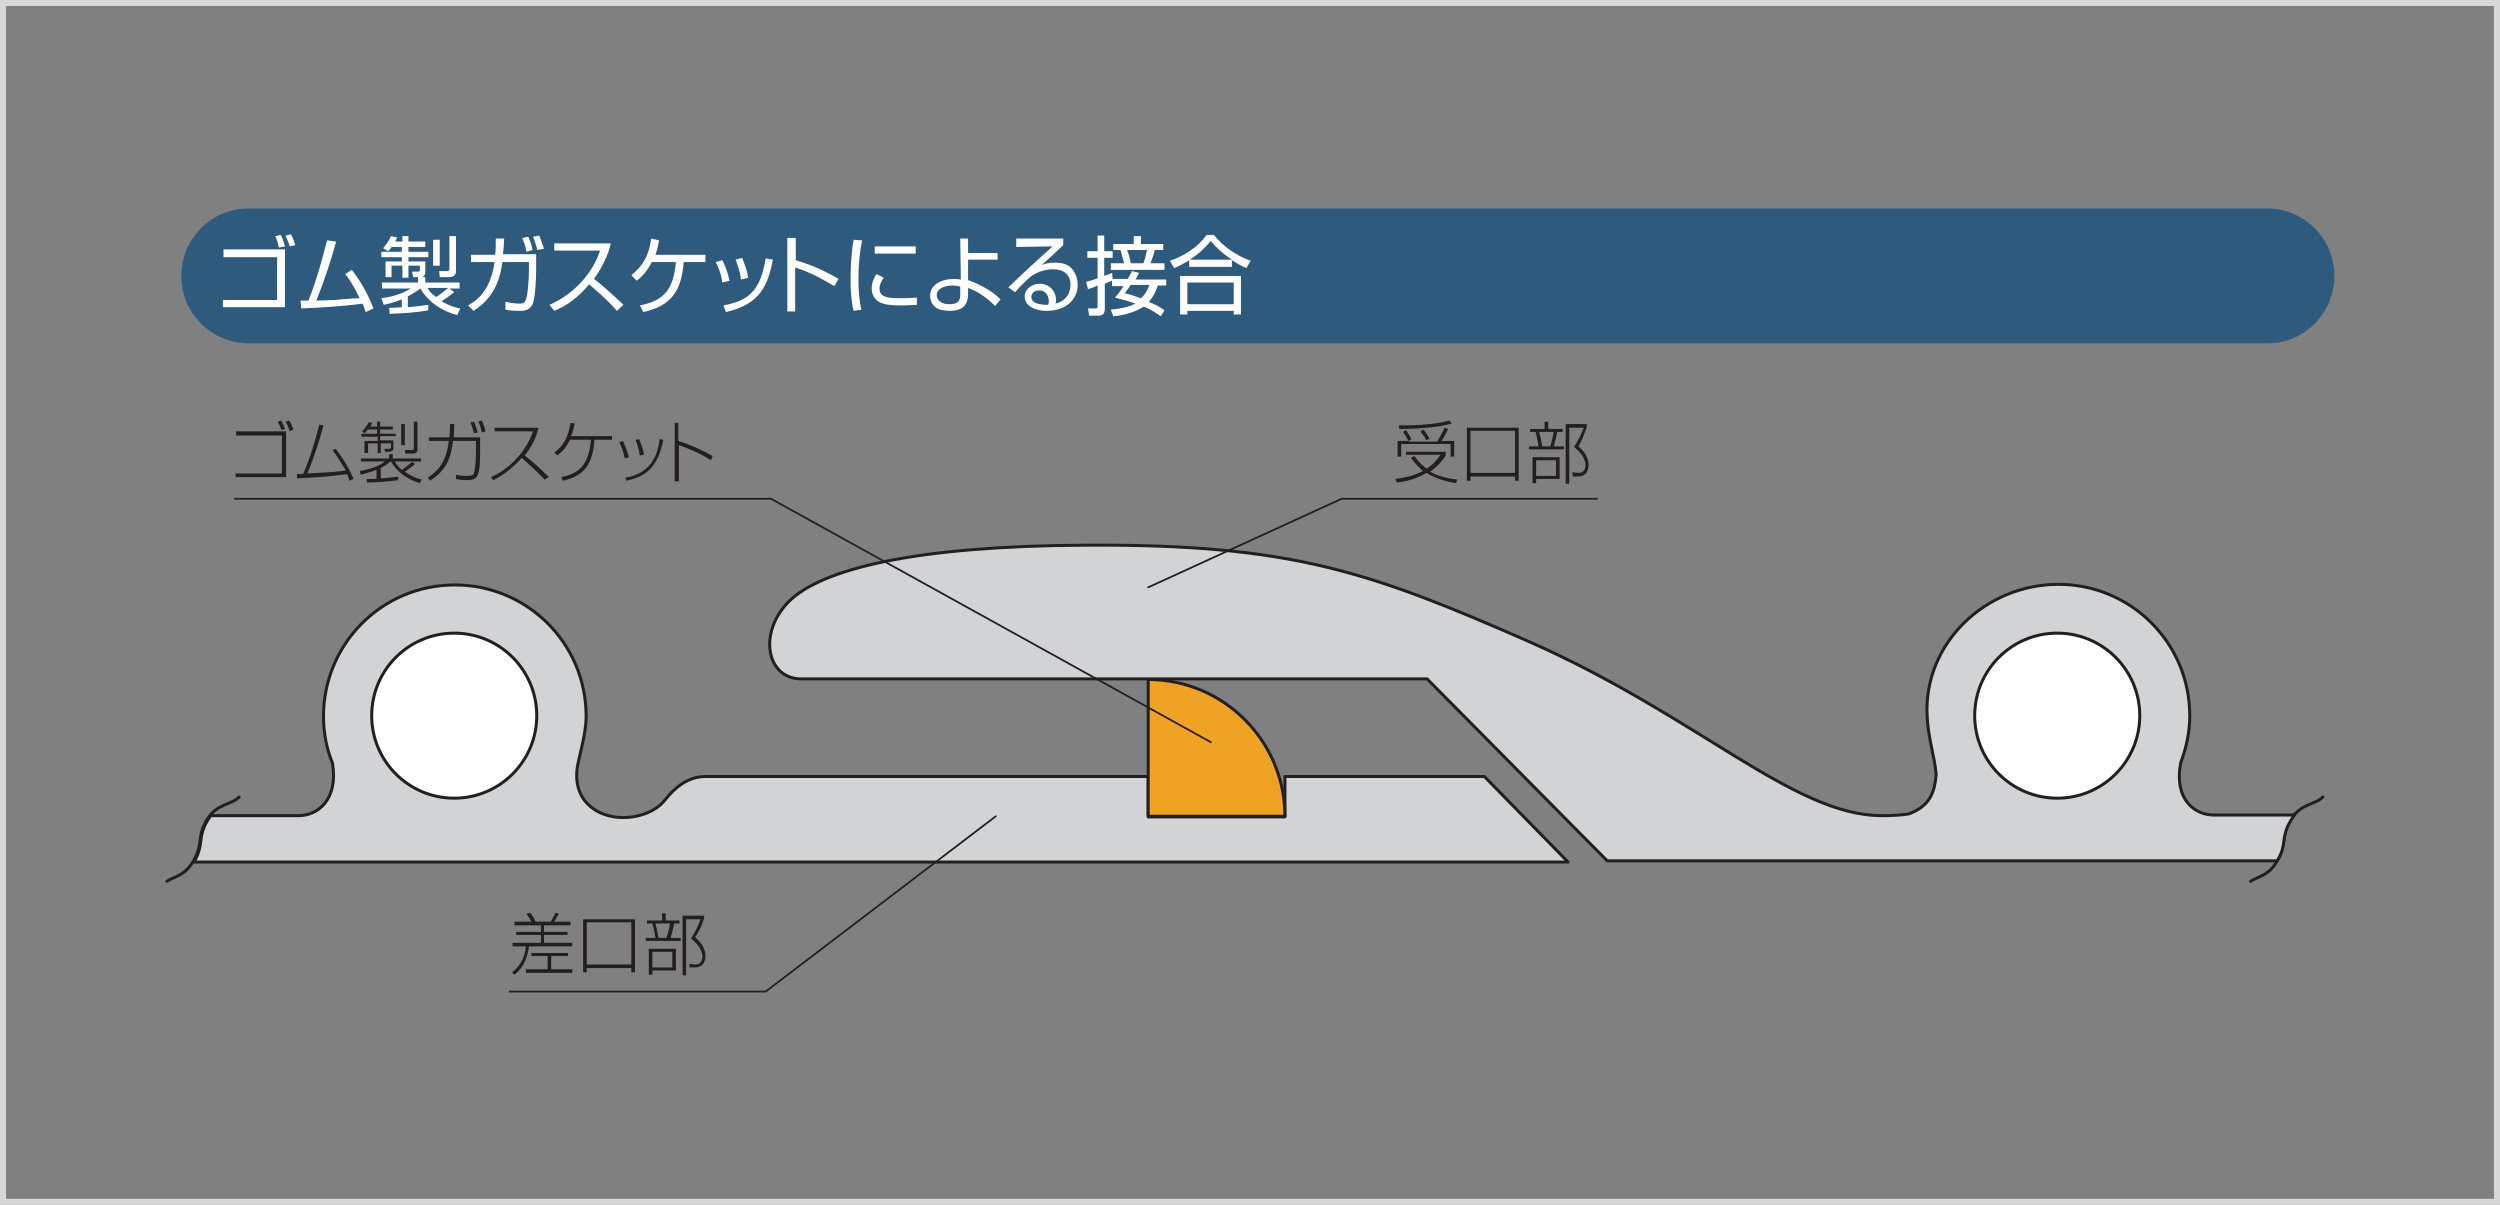 <?xml version="1.0" encoding="utf-8"?>
<!-- Generator: Adobe Illustrator 19.2.1, SVG Export Plug-In . SVG Version: 6.00 Build 0)  -->
<svg version="1.1" id="レイヤー_1" xmlns="http://www.w3.org/2000/svg" xmlns:xlink="http://www.w3.org/1999/xlink" x="0px"
	 y="0px" width="415px" height="200px" viewBox="0 0 415 200" style="enable-background:new 0 0 415 200;" xml:space="preserve">
<rect x="0" y="0" width="415" height="200" fill="#808080" stroke="none"/>
<style type="text/css">
	.st0{fill:#D8D8D8;}
	.st1{fill:#D1D3D4;}
	.st2{fill:none;stroke:#221F20;stroke-width:0.5;stroke-linecap:round;stroke-linejoin:round;}
	.st3{fill:#F0A225;}
	.st4{fill:#FFFFFF;}
	.st5{fill:none;stroke:#221F20;stroke-width:0.3;stroke-linecap:round;stroke-linejoin:round;}
	.st6{fill:#221F20;}
	.st7{fill:#2E5A7D;}
</style>
<g>
	<path class="st0" d="M414,1v198H1V1H414 M415,0H0v200h415V0L415,0z"/>
</g>
<g>
	<path class="st1" d="M49.6,135.4c-2.1,0-10,0-14.6,0c-0.1,0.1-0.2,0.2-0.3,0.4c-2.1,3.2-0.7,4.3-2.5,7.3h228.1l-13.9-14.2
		c0,0-14.2,0-33.1,0v6.7h-22.7v-6.7c-34.5,0-72.4,0-73.5,0c-2.8,0-5,1.7-6.8,4c-1.9,2.4-6.8,3.8-10.7,2c-2.9-1.4-4.2-4-3.8-7.3
		c0.2-1.7,1.5-5.6,1.5-8.7c0-12.1-9.8-21.8-21.8-21.8c-12.1,0-21.8,9.8-21.8,21.8c0,2.7,0.5,5.4,1.5,7.8c0,0,0,0,0,0
		C56.2,132.9,52.6,135.4,49.6,135.4z"/>
	<path class="st2" d="M49.6,135.4c-2.1,0-10,0-14.6,0c-0.1,0.1-0.2,0.2-0.3,0.4c-2.1,3.2-0.7,4.3-2.5,7.3h228.1l-13.9-14.2
		c0,0-14.2,0-33.1,0v6.7h-22.7v-6.7c-34.5,0-72.4,0-73.5,0c-2.8,0-5,1.7-6.8,4c-1.9,2.4-6.8,3.8-10.7,2c-2.9-1.4-4.2-4-3.8-7.3
		c0.2-1.7,1.5-5.6,1.5-8.7c0-12.1-9.8-21.8-21.8-21.8c-12.1,0-21.8,9.8-21.8,21.8c0,2.7,0.5,5.4,1.5,7.8c0,0,0,0,0,0
		C56.2,132.9,52.6,135.4,49.6,135.4z"/>
	<path class="st2" d="M39.7,132.3c-1.3,1.3-3.5,1.1-5.1,3.4c-2.2,3.3-0.6,4.4-2.8,7.7c-1.3,2-2.9,2.1-4.1,2.9"/>
	<path class="st2" d="M385.6,132.3c-1.3,1.3-3.5,1.1-5.1,3.4c-2.2,3.3-0.6,4.4-2.8,7.7c-1.3,2-2.9,2.1-4.1,2.9"/>
	<path class="st1" d="M380.6,135.7c0.1-0.1,0.2-0.3,0.3-0.4c-4.7,0-11.5,0-13.4,0c-3,0-6.7-2.4-5.5-8.7c0,0,0,0,0,0
		c0.9-2.4,1.5-5,1.5-7.8c0-12.1-9.8-21.8-21.8-21.8c-12.1,0-22.4,9.8-21.8,21.8c0.2,4,1.2,6.5,1.5,9.7c-0.2,2.9-1,5-3.8,6.3
		c-0.2,0.1-0.5,0.2-0.7,0.3c-1.2,0.2-2.7,0.3-4.5,0.3c-14.7,0-30.5-16.5-58.6-28.9c-26.4-11.6-39.5-16.2-73.4-16
		c-28.7,0.1-44,4-49.4,9.3c-5.3,5.3-3.7,12.9,2,12.9c5.7,0,103.9,0,103.9,0l29.9,30.2H378C379.8,140.1,378.4,138.9,380.6,135.7z"/>
	<path class="st2" d="M380.6,135.7c0.1-0.1,0.2-0.3,0.3-0.4c-4.7,0-11.5,0-13.4,0c-3,0-6.7-2.4-5.5-8.7c0,0,0,0,0,0
		c0.9-2.4,1.5-5,1.5-7.8c0-12.1-9.8-21.8-21.8-21.8c-12.1,0-22.4,9.8-21.8,21.8c0.2,4,1.2,6.5,1.5,9.7c-0.2,2.9-1,5-3.8,6.3
		c-0.2,0.1-0.5,0.2-0.7,0.3c-1.2,0.2-2.7,0.3-4.5,0.3c-14.7,0-30.5-16.5-58.6-28.9c-26.4-11.6-39.5-16.2-73.4-16
		c-28.7,0.1-44,4-49.4,9.3c-5.3,5.3-3.7,12.9,2,12.9c5.7,0,103.9,0,103.9,0l29.9,30.2H378C379.8,140.1,378.4,138.9,380.6,135.7z"/>
	<path class="st3" d="M213.3,135.5L213.3,135.5c0-12.5-10.2-22.7-22.7-22.7v22.7H213.3z"/>
	<path class="st2" d="M213.3,135.5L213.3,135.5c0-12.5-10.2-22.7-22.7-22.7v22.7H213.3z"/>
	<ellipse class="st4" cx="75.4" cy="118.8" rx="13.7" ry="13.7"/>
	<ellipse class="st2" cx="75.4" cy="118.8" rx="13.7" ry="13.7"/>
	<ellipse class="st4" cx="341.5" cy="118.8" rx="13.7" ry="13.7"/>
	<ellipse class="st2" cx="341.5" cy="118.8" rx="13.7" ry="13.7"/>
	<polyline class="st5" points="190.6,97.5 222.7,82.8 265.1,82.8 	"/>
	<polyline class="st5" points="201,123.2 128,82.8 39,82.8 	"/>
	<polyline class="st5" points="165.3,135.5 127.1,164.6 84.6,164.6 	"/>
	<path class="st6" d="M237.3,72.8c-0.3-0.5-0.6-1-1-1.5l-0.5,0.3c0.6,0.8,0.8,1.1,1,1.5L237.3,72.8 M233.8,73.2L233.8,73.2l0.5-0.3
		c-0.3-0.6-0.7-1.2-0.9-1.5l-0.5,0.3C233.4,72.4,233.5,72.6,233.8,73.2H232v2.6h0.6v-2.1h8.2v2.1h0.6v-2.6h-2.1
		c0.3-0.5,0.9-1.5,1.1-2l-0.6-0.2c-0.4,0.9-0.7,1.4-1.2,2.3H233.8z M241.9,79.6c-2-0.2-3.4-0.7-4.5-1.3c0.9-0.6,2-1.7,2.6-2.7V75
		h-6.6v0.5h5.7c-0.6,0.9-1.3,1.7-2.3,2.3c-0.3-0.3-1.1-0.8-2-2.1l-0.6,0.3c0.9,1.2,1.6,1.8,2,2.2c-0.4,0.2-1.9,1-4.6,1.3l0.3,0.6
		c2.6-0.3,4-1.1,4.9-1.6c1.7,1.1,3.7,1.5,4.9,1.7L241.9,79.6z M232.3,71.2c0.4,0,0.6,0,1.1,0c0.4,0,5-0.1,7.6-0.9l-0.4-0.5
		c-1.6,0.5-4.5,0.8-7.1,0.8c-0.6,0-1,0-1.3,0L232.3,71.2z"/>
	<path class="st6" d="M243.5,71v8.8h0.6v-0.7h7.4v0.7h0.6V71H243.5 M251.5,78.5h-7.4v-7h7.4V78.5z"/>
	<path class="st6" d="M256,74.1c-0.1-0.7-0.2-1.3-0.5-2.4h2.4c0,0.2-0.3,1.8-0.6,2.4H256 M254,71.2v0.5h0.9c0.3,1.1,0.4,1.8,0.5,2.4
		h-1.6v0.5h5.8v-0.5h-1.7c0.3-0.8,0.6-2.4,0.6-2.4h0.9v-0.5H257V70h-0.6v1.2H254z M263.5,70.4h-3.6v9.9h0.6v-9.3h2.4
		c-0.5,1.4-1.1,2.4-1.6,3.2c0.5,0.4,1.9,1.6,1.9,3c0,0.6-0.3,1.4-1.3,1.3l-0.9-0.1l0.1,0.7h0.8c1.8,0,1.8-1.6,1.8-1.9
		c0-0.6-0.2-1.9-1.7-3.1c0.2-0.3,0.5-0.8,0.8-1.6c0.1-0.3,0.6-1.5,0.6-1.6V70.4z M258.9,75.9h-4.5v4.3h0.6v-0.7h3.9V75.9z M258.3,79
		H255v-2.6h3.3V79z"/>
	<path class="st6" d="M85.4,153v0.6h4.4v1.1h-4.1v0.5h4.1v1.3h-4.7v0.6h2.2c-0.2,2.1-1.2,3.5-2.3,4.3l0.4,0.4c1.4-1,2.2-2.8,2.4-4.7
		h7.2v-0.6h-4.7v-1.3h3.9v-0.5h-3.9v-1.1h4.4V153H92c0.2-0.3,0.5-0.9,0.8-1.3l-0.6-0.2c-0.2,0.5-0.5,1.1-0.8,1.5h-2.5
		c-0.2-0.6-0.6-1.1-0.9-1.5l-0.6,0.2c0.1,0.2,0.5,0.7,0.8,1.3H85.4 M94.3,158.2h-6.1v0.5h2.7v2.2h-3.6v0.6H95v-0.6h-3.5v-2.2h2.8
		V158.2z"/>
	<path class="st6" d="M96.8,152.6v8.8h0.6v-0.7h7.4v0.7h0.6v-8.8H96.8 M104.8,160.1h-7.4v-7h7.4V160.1z"/>
	<path class="st6" d="M109.3,155.7c-0.1-0.7-0.2-1.3-0.5-2.4h2.4c0,0.2-0.3,1.8-0.6,2.4H109.3 M107.4,152.8v0.5h0.9
		c0.3,1.1,0.4,1.8,0.5,2.4h-1.6v0.5h5.8v-0.5h-1.7c0.3-0.8,0.6-2.4,0.6-2.4h0.9v-0.5h-2.3v-1.2h-0.6v1.2H107.4z M116.9,152h-3.6v9.9
		h0.6v-9.3h2.4c-0.5,1.4-1.1,2.4-1.6,3.2c0.5,0.4,1.9,1.6,1.9,3c0,0.6-0.3,1.4-1.3,1.3l-0.9-0.1l0.1,0.6h0.8c1.8,0,1.8-1.6,1.8-1.9
		c0-0.6-0.2-1.9-1.7-3.1c0.2-0.3,0.5-0.8,0.9-1.6c0.1-0.3,0.6-1.5,0.6-1.6V152z M112.2,157.5h-4.5v4.3h0.6v-0.7h3.9V157.5z
		 M111.6,160.6h-3.3V158h3.3V160.6z"/>
	<path class="st6" d="M48.7,71.3c-0.1-0.4-0.4-1-0.7-1.5l-0.6,0.2c0.3,0.5,0.5,1,0.7,1.6L48.7,71.3 M39.2,71.7v0.6h7.6v6.3h-7.7v0.6
		h8.4v-7.6H39.2z M47.3,71.2c-0.1-0.4-0.4-1.1-0.7-1.4L46.1,70c0.3,0.5,0.5,1,0.6,1.4L47.3,71.2z"/>
	<path class="st6" d="M55.2,74.7c0.8,1.1,1.5,2.2,2.2,3.4c-2.1,0.3-2.6,0.3-6.4,0.5c1-2.2,2.2-6,2.7-8l-0.7-0.1
		c-0.6,2.3-1.4,5.3-2.7,8.2c-0.1,0-0.8,0-1,0l0,0.7c2-0.1,4.8-0.2,8.3-0.7c0.2,0.5,0.3,0.7,0.4,1.1l0.7-0.3c-0.7-1.6-1.5-3.1-3-5
		L55.2,74.7"/>
	<path class="st6" d="M68.7,70v4.4c0,0.2,0,0.3-0.3,0.3l-1.2,0l0.1,0.6h1.2c0.5,0,0.8-0.2,0.8-0.7V70H68.7 M67.2,70.4h-0.6v3.5h0.6
		V70.4z M61.5,70.8c0.2-0.4,0.2-0.4,0.3-0.6l-0.6-0.1c-0.2,0.5-0.7,1.1-1.1,1.5l0.4,0.3c0.2-0.1,0.3-0.2,0.5-0.6h1.6V72H60v0.5h2.7
		v0.7h-2.2v2h0.6v-1.6h1.6v1.6h0.5v-1.6h1.7v0.6c0,0.2-0.1,0.3-0.3,0.3l-0.8,0l0.1,0.5h0.7c0.3,0,0.7-0.1,0.7-0.6v-1.3h-2.2v-0.7
		h2.6V72h-2.6v-0.7h2.1v-0.5h-2.1V70h-0.5v0.8H61.5z M66.2,79.1c-1,0.1-2,0.3-3,0.3v-1.7c0.9-0.5,1.3-0.8,1.6-1.1h0.1
		c1,1.8,2.8,3,4.8,3.6l0.3-0.6c-0.5-0.1-1.7-0.5-2.8-1.3c0.5-0.3,1.2-0.8,1.7-1.3l-0.5-0.3c-0.7,0.6-1.4,1.1-1.7,1.3
		c-0.7-0.6-1-1.1-1.2-1.4h4.4v-0.5h-4.7v-0.7h-0.6v0.7h-4.7v0.5h4c-0.8,0.7-2.5,1.3-4.2,1.6l0.2,0.6c0.7-0.2,1.6-0.4,2.6-0.8v1.5
		c-0.9,0-1.3,0-1.6,0l0,0.6c1.6,0,4-0.2,5.2-0.4V79.1z"/>
	<path class="st6" d="M79.3,71.8c-0.2-0.6-0.3-1.1-0.6-1.8l-0.6,0.1c0.2,0.5,0.4,1.2,0.6,1.8L79.3,71.8 M75.3,72.6
		c0.1-0.9,0.1-1.6,0.1-2.2l-0.7,0c0,0.6,0,1.3-0.1,2.2h-3.4v0.6h3.3c-0.4,3.5-1.8,5-3.5,6.1l0.4,0.5c2.4-1.6,3.4-3.2,3.8-6.6H79
		l0,1.9c0,0.3,0,2.9-0.4,3.6C78.4,79,77.9,79,77.5,79c-0.9,0-1.4-0.1-1.8-0.2v0.7c0.3,0.1,0.9,0.2,1.8,0.2c0.5,0,1.1,0,1.6-0.5
		c0.6-0.7,0.6-3.1,0.6-4.1l0-2.5H75.3z M80.6,71.6c-0.2-0.8-0.4-1.3-0.6-1.8L79.4,70c0.3,0.6,0.4,1,0.6,1.8L80.6,71.6z"/>
	<path class="st6" d="M90.4,79.6c-1-1.1-2.9-2.8-3.8-3.6c-1.3,1.5-2.9,2.8-4.7,3.7l-0.4-0.5c2.5-1.1,5.5-3.5,7-7.6h-6.4v-0.6h7.3
		c-0.4,1.7-1.2,3.3-2.3,4.6c2,1.6,2.8,2.4,4,3.6L90.4,79.6"/>
	<path class="st6" d="M101.6,72.4V73h-2.9c-0.3,3-0.9,5.9-5.3,6.8l-0.2-0.6c2.8-0.6,4.5-1.8,4.9-6.2h-3.5c-0.7,1.6-1.7,2.3-2.1,2.6
		l-0.5-0.5c0.6-0.4,2.2-1.5,2.7-4.9l0.7,0.1c-0.1,0.4-0.2,1.1-0.6,2.1H101.6"/>
	<path class="st6" d="M103.8,79.3c2-0.4,5.1-1.3,5.7-6.4l0.6,0.1c-0.9,4.9-3.3,6.2-6.1,6.8L103.8,79.3 M106.2,75.6
		c-0.1-0.9-0.4-1.8-0.7-2.6l0.6-0.1c0.3,0.6,0.7,1.9,0.8,2.6L106.2,75.6z M103.7,76.1c-0.2-1.1-0.5-1.9-0.9-2.7l0.6-0.2
		c0.5,1,0.8,2,1,2.7L103.7,76.1z"/>
	<path class="st6" d="M112,70.2v9.7h0.7v-6c2.1,0.7,4.1,1.7,5.3,2.5l0.3-0.7c-1.8-1-3.7-1.9-5.7-2.5v-3H112"/>
	<path class="st7" d="M387.5,45.8c0-6.2-5-11.2-11.2-11.2H41.3c-6.2,0-11.2,5-11.2,11.2c0,6.2,5,11.2,11.2,11.2h335.1
		C382.5,57,387.5,52,387.5,45.8"/>
	<path class="st4" d="M47.3,40.9c-0.2-0.8-0.3-1.1-0.7-1.9l-0.9,0.2c0.3,0.6,0.5,1.4,0.6,1.9L47.3,40.9 M37.1,41.5v1.2H46v7.1h-9V51
		h10.3v-9.6H37.1z M49,40.7c-0.1-0.5-0.3-1-0.7-1.8l-0.9,0.2c0.2,0.5,0.5,1.1,0.7,1.8L49,40.7z"/>
	<path class="st4" d="M58.4,44.8c1.5,1.9,2.7,4.1,3.6,6.4l-1.3,0.6c-0.2-0.5-0.2-0.7-0.5-1.4c-2.8,0.4-7.3,0.7-10.2,0.8l-0.1-1.3
		c0.3,0,0.4,0,1.3,0c1.3-3.2,2.2-6.6,3.1-10l1.5,0.2c-0.9,3.3-2,6.6-3.3,9.8c0.5,0,3-0.1,3.2-0.1c0.6-0.1,3.4-0.3,4-0.3
		c-0.7-1.4-1.4-2.8-2.4-4L58.4,44.8"/>
	<path class="st4" d="M74.6,39.2v5.4c0,0.3-0.1,0.4-0.4,0.4l-1.3,0L73,46h1.6c0.6,0,1.1-0.3,1.1-1v-5.8H74.6 M73,39.8h-1.1v4.3H73
		V39.8z M71.2,50.6c-1.7,0.2-2.3,0.3-3.5,0.4v-1.8c1.1-0.6,1.7-1,2.1-1.3c0.7,1.3,2.6,3.5,6.1,4.4l0.5-1.1c-0.6-0.1-1.8-0.4-3.1-1.2
		c0.9-0.6,1.5-1,2.1-1.5l-0.8-0.6h1.7v-1h-5.7v-0.9H70c0.2,0,0.6-0.2,0.6-0.9v-1.7h-2.8v-0.7h3.3v-0.9h-3.3V41h2.8v-0.9h-2.8v-0.9
		h-1v0.9h-1.2c0.2-0.3,0.2-0.4,0.3-0.7l-1-0.2c-0.3,0.7-0.8,1.4-1.3,2l0.8,0.5c0.3-0.2,0.4-0.4,0.6-0.7h1.7v0.8h-3.4v0.9h3.4v0.7H64
		V46h1v-1.9h1.8v2h1v-2h1.9v0.7c0,0.2-0.1,0.3-0.3,0.3l-1,0l0.2,0.9h0.8v0.9h-6v1h4.8c-1.5,0.9-3.2,1.4-4.9,1.6l0.4,1.1
		c0.5-0.1,1.5-0.3,3-0.9V51c-0.1,0-0.2,0-1.7,0.1h-0.4l0.1,1c2.2-0.1,4.4-0.2,6.4-0.6V50.6z M74.4,47.8c-0.7,0.6-1.5,1.2-2,1.5
		c-1-0.7-1.3-1.2-1.4-1.5H74.4z"/>
	<path class="st4" d="M89.2,41.5c-0.3-1.2-0.6-1.9-0.7-2.2l1-0.2c0.3,0.7,0.5,1.2,0.8,2.2L89.2,41.5 M87.4,41.8
		c-0.2-1.1-0.5-1.8-0.7-2.3l1-0.2c0.4,0.9,0.6,1.6,0.7,2.2L87.4,41.8z M89,42.4v2.4c0,1.9-0.2,4.3-0.4,5.1c-0.4,1.7-1.6,1.7-2.4,1.7
		c-1.1,0-1.9-0.1-2.3-0.2l0-1.3c0.6,0.1,1.4,0.3,2.3,0.3c0.9,0,1-0.3,1.2-1c0.2-0.5,0.4-3.3,0.4-4.3v-1.6h-4.4
		c-0.6,4.8-2.9,6.9-4.8,8.1l-0.9-0.9c1.2-0.7,3.7-2.2,4.4-7.2h-3.9v-1.2h4c0.1-0.9,0.1-1.6,0.1-2.7l1.4,0c-0.1,1.4-0.1,1.8-0.2,2.6
		H89z"/>
	<path class="st4" d="M91.2,50.6c0.7-0.3,2.1-0.9,4.1-2.6c2.8-2.5,3.8-4.9,4.3-6.4H92v-1.2h9.4c-0.2,0.9-0.8,3.1-2.8,5.9
		c1.7,1.3,3.3,2.8,4.9,4.3l-1.1,1c-1.5-1.8-3.7-3.6-4.6-4.4c-1.6,1.9-3.5,3.5-5.8,4.4L91.2,50.6"/>
	<path class="st4" d="M117.1,42.3v1.2h-3.6c-0.4,5.1-2.3,7.3-6.7,8.3l-0.6-1.1c4.1-0.8,5.6-2.7,6-7.2h-4c-0.9,1.8-1.9,2.6-2.5,3.1
		l-0.9-0.9c1.8-1.5,2.9-3.1,3.3-6.1l1.3,0.3c-0.1,0.6-0.2,1.3-0.6,2.4H117.1"/>
	<path class="st4" d="M120.5,51.8c5.8-1.3,7-4.6,7.8-8.7l-1.2-0.2c-0.9,5.5-2.9,7-7,7.8L120.5,51.8 M124.2,46.1
		c-0.2-1.1-0.3-1.5-1-3.3l-1.1,0.3c0.5,1.2,0.8,2.4,0.9,3.3L124.2,46.1z M121.1,46.6c-0.2-0.8-0.4-1.9-1.2-3.4l-1.1,0.3
		c0.4,0.8,0.9,1.8,1.1,3.4L121.1,46.6z"/>
	<path class="st4" d="M132.1,39.5v3.7c2.4,0.7,4.5,1.6,7.1,3.1l-0.7,1.2c-2.4-1.4-3.8-2.2-6.5-3.1v7.3h-1.3V39.5H132.1"/>
	<path class="st4" d="M146.7,46.1c-0.2,0.3-0.7,1-0.7,1.8c0,1.2,0.9,1.6,3.1,1.6c0.7,0,1.9,0,3.1-0.1v1.2c-0.5,0-1.2,0.1-2.6,0.1
		c-1.7,0-2.8-0.1-3.7-0.6c-0.7-0.4-1.2-1.2-1.2-2.2c0-1.1,0.5-2,0.8-2.4L146.7,46.1 M145.2,40.9h6.8v1.2h-6.8V40.9z M143.1,39.9
		c-0.4,2-0.6,4.1-0.6,6.4c0,1.7,0.1,3.5,0.5,5.1l-1.3,0.2c-0.4-1.6-0.5-3.3-0.5-5c0-2.3,0.1-4.6,0.5-6.8L143.1,39.9z"/>
	<path class="st4" d="M165.6,42l-4.9,0l0-2.4h-1.3l0.1,6.8c-0.3,0-0.6-0.1-1.1-0.1c-2.2,0-4,1-4,2.8c0,1.2,0.8,2.1,1.7,2.3
		c0.8,0.2,1.5,0.2,1.6,0.2c2,0,3-0.9,3-2.8v-1c1.7,0.6,3.2,1.7,4.5,3l0.9-1.1c-1.4-1.4-3.4-2.5-5.4-3.2l0-3.4h4.9V42 M159.4,48.8
		c0,0.7,0,1.7-1.8,1.7c-0.5,0-1.1-0.1-1.5-0.4c-0.3-0.2-0.6-0.6-0.6-1.1c0-1.1,1.3-1.6,2.6-1.6c0.6,0,1.1,0.1,1.3,0.2V48.8z"/>
	<path class="st4" d="M168.7,39.9V41l6-0.1l-0.3,0.3l-3.2,2.9c-3,2.8-3.3,3.1-3.8,3.6l1.1,0.8c0.8-0.9,1.8-1.9,2.5-2.5
		c0.1-0.1,1.6-1.3,3.8-1.3c1.7,0,2.9,0.8,2.9,2.6c0,1.1-0.5,2.6-2.5,3.1c0.1-0.2,0.1-0.4,0.1-0.7c0-1.2-1-2.6-2.7-2.6
		c-1.3,0-2.5,0.9-2.5,2.1c0,1.7,1.9,2.4,3.6,2.4c3.6,0,5.2-2.2,5.2-4.3c0-1.2-0.5-2.4-1.4-3.1c-0.9-0.6-1.9-0.6-2.4-0.6
		c-1.1,0-1.7,0.2-2.2,0.4c0.4-0.4,0.6-0.5,2-1.8c0.5-0.5,1.1-1,1.6-1.5v-1.1H168.7 M174,50.6c-0.7,0-2.8,0-2.8-1.3
		c0-0.6,0.5-1.1,1.3-1.1c1,0,1.6,0.8,1.6,1.8C174.1,50.2,174.1,50.3,174,50.6z"/>
	<path class="st4" d="M187.7,43.7c-0.1-0.7-0.3-1.4-0.6-2.2h3.3c-0.2,0.8-0.3,1.5-0.6,2.2H187.7 M188.2,39.2v1.3h-3.4v1h1.2
		c0.2,0.7,0.4,1.4,0.6,2.2h-2.2v1.1h8.9v-1.1H191c0.4-1.1,0.6-1.8,0.7-2.2h1.4v-1h-3.7v-1.3H188.2z M184.7,46.3l-0.1-1
		c-0.4,0.2-0.8,0.3-1.3,0.5v-3h1.4v-1.1h-1.4v-2.6h-1.1v2.6h-1.7v1.1h1.7v3.4c-0.8,0.3-1.3,0.4-1.9,0.6l0.3,1.2
		c0.4-0.1,0.7-0.2,1.6-0.6v3.4c0,0.4-0.1,0.4-0.4,0.4h-1.2l0.2,1.2h1.5c0.8,0,1.1-0.4,1.1-1.1v-4.2c0.4-0.2,0.9-0.4,1.2-0.5v0.9h1.9
		c-0.6,1-1.1,1.5-1.4,1.9c0.6,0.2,1.7,0.4,3.4,1c-1,0.5-2.1,0.8-4.1,1l0.4,1.1c0.9-0.1,2.9-0.3,4.9-1.5c0,0,0.1-0.1,0.2-0.1
		c1,0.4,1.9,1,2.8,1.6l0.6-1c-0.8-0.6-1.7-1-2.6-1.4c0.9-1,1.3-2.1,1.5-2.7h1.4v-1h-5.1c0.3-0.5,0.4-0.8,0.6-1.1l-1.2-0.3
		c-0.1,0.3-0.3,0.6-0.7,1.3H184.7z M190.8,47.3c-0.2,0.5-0.5,1.4-1.4,2.2c-1.2-0.4-2-0.7-2.7-0.8c0.2-0.3,0.4-0.5,1-1.4H190.8z"/>
	<path class="st4" d="M204.8,50.5h-7.7v-3.6h7.7V50.5z M195.9,45.8v6.4h1.2v-0.6h7.7v0.6h1.2v-6.4H195.9z M204.5,43.2
		c1.1,0.7,1.9,1.1,2.4,1.3l0.7-1.2c-2.3-0.9-4.3-2.1-6.1-4.3h-1.2c-1.5,2.1-3.8,3.5-6.1,4.3l0.7,1.2c0.5-0.2,1.4-0.6,2.5-1.3v1.1
		h7.1V43.2z M197.5,43.1c1.3-0.8,2.5-1.9,3.5-3.1c0.4,0.5,1.5,1.8,3.5,3.1H197.5z"/>
</g>
</svg>
